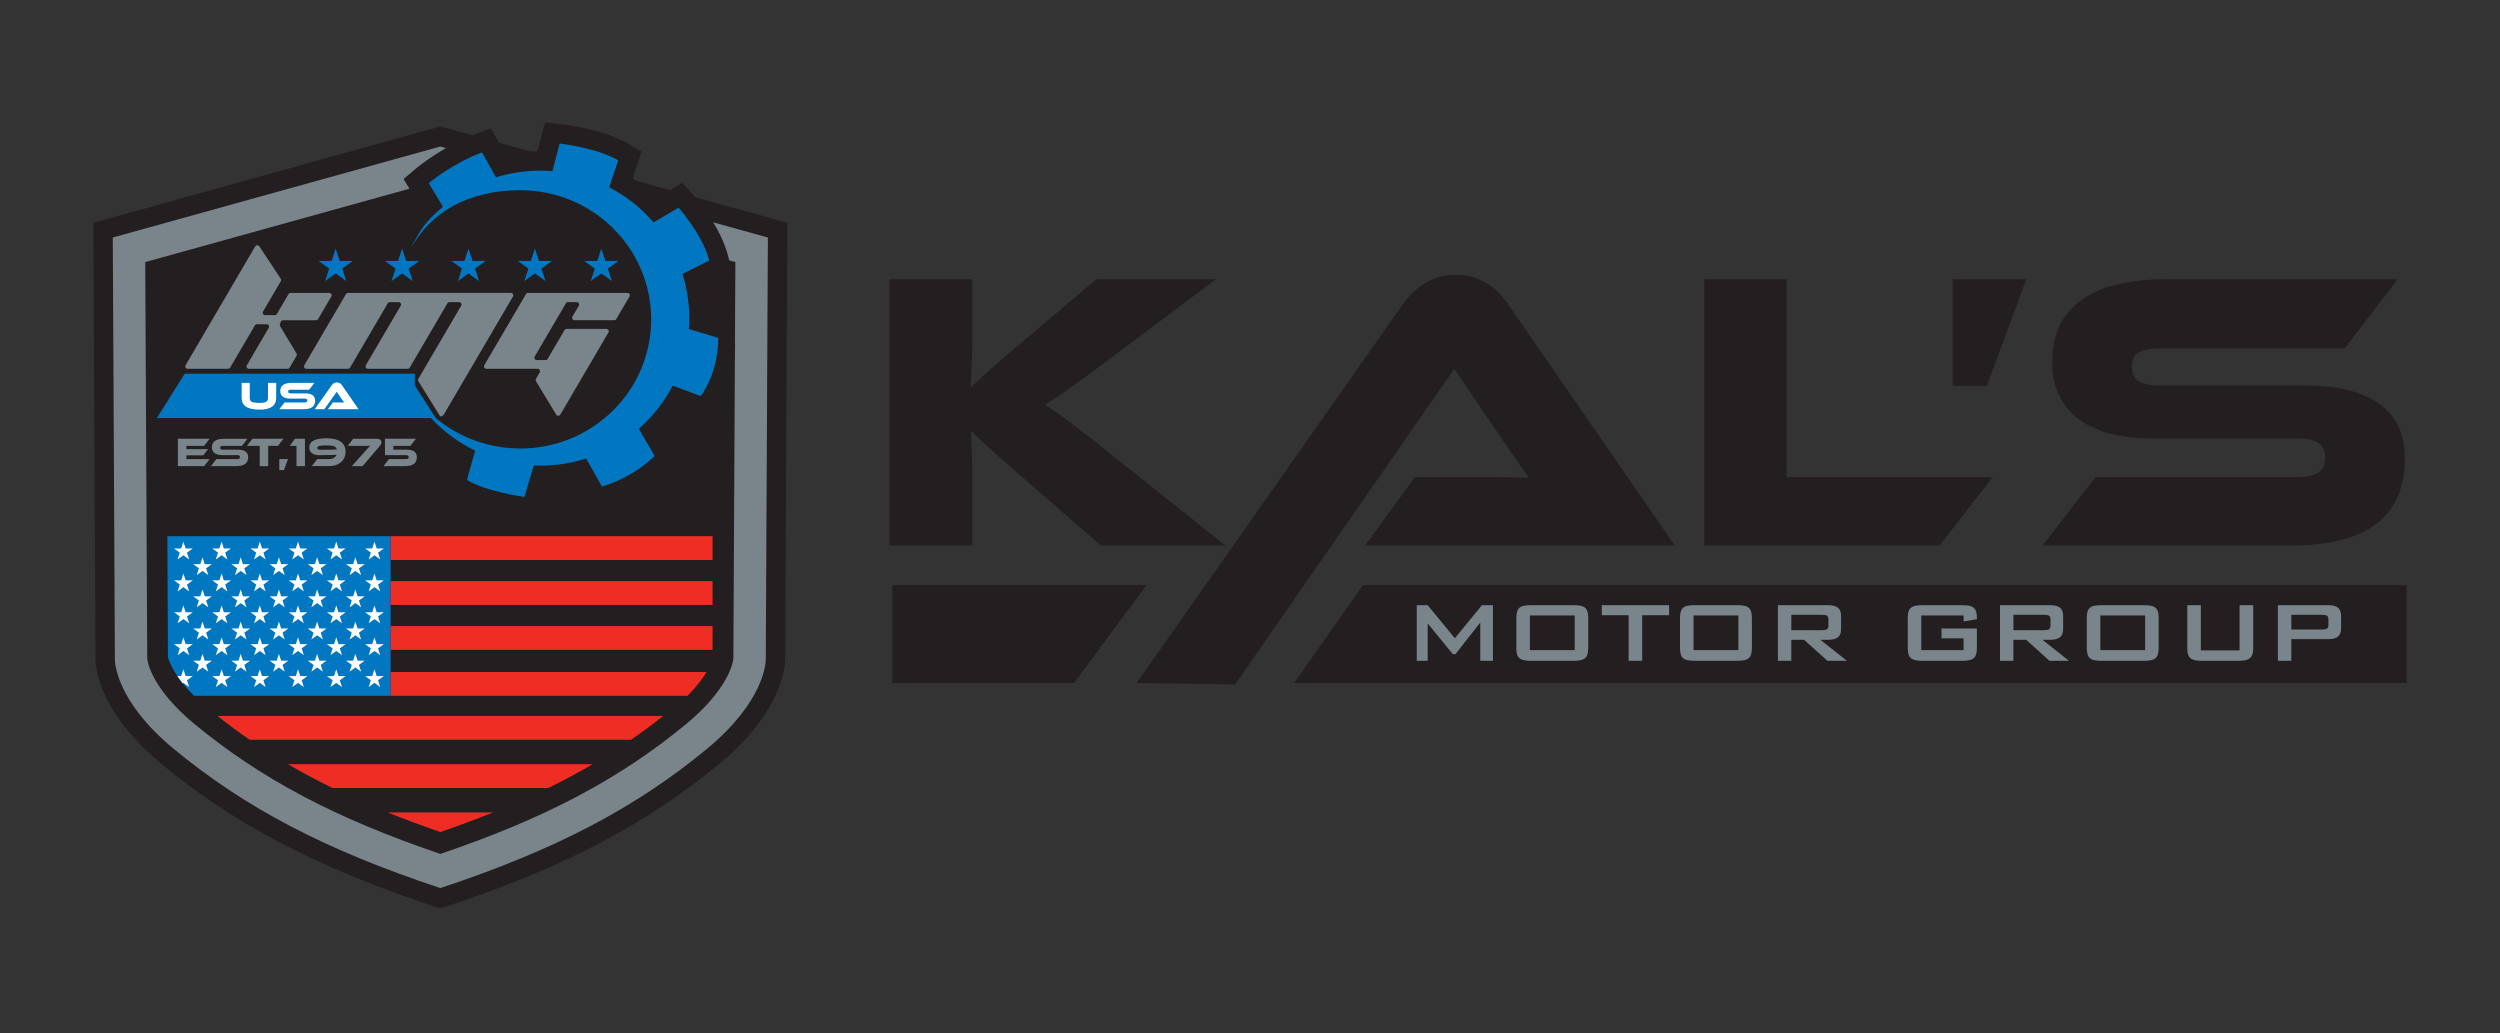 <?xml version="1.0" encoding="utf-8"?>
<!-- Generator: Adobe Illustrator 27.0.0, SVG Export Plug-In . SVG Version: 6.00 Build 0)  -->
<svg version="1.1" id="Layer_1" xmlns="http://www.w3.org/2000/svg" xmlns:xlink="http://www.w3.org/1999/xlink" x="0px" y="0px"
	 viewBox="0 0 1564.86 646.86" style="enable-background:new 0 0 1564.86 646.86;" xml:space="preserve">
<rect x="0" y="0" width="1564.86" height="646.86" fill="#333333" stroke="none"/>
<style type="text/css">
	.st0{fill:#231F20;}
	.st1{fill:#79858B;}
	.st2{fill:#0077C0;}
	.st3{fill:#FFFFFF;}
	.st4{fill:#EE2E24;}
</style>
<g>
	<path class="st0" d="M275.62,568.67c81.62-26.66,131.9-55.26,174.94-90.81c43.03-35.78,40.93-66.19,40.93-66.19l1.36-272.23
		L275.62,79.11L58.4,139.45l1.36,272.23c0,0-2.1,30.4,40.93,66.19C143.72,513.41,194,542.01,275.62,568.67z"/>
	<path class="st1" d="M71.89,412.41c-0.01,2.24,0.71,26.29,36.53,56.08c45.22,37.36,95.39,63.6,167.2,87.39
		c71.8-23.79,121.97-50.03,167.17-87.36c35.69-29.68,36.55-53.6,36.54-56.03l0-0.18l1.32-263.63L275.62,91.72L70.6,148.67
		l1.31,262.94L71.89,412.41z"/>
	<path class="st0" d="M92.2,412.66c0.41,2.9,3.75,19.11,29.13,40.21c41.94,34.65,88.37,59.25,154.29,81.64
		c65.92-22.39,112.34-46.98,154.21-81.57c26.03-21.65,28.93-38.11,29.22-40.45c0-0.02,0-0.03,0-0.05
		c0.01-3.04,1.25-248.39,1.25-248.39l-184.69-51.3l-184.69,51.3l1.23,246.32L92.2,412.66z"/>
	<path class="st2" d="M244.48,434.91v-14.9v-13.23v-14.9v-13.23v-14.9v-13.23v-14.9H104.76l0.37,74.62l0.02,1.13
		c0.53,2.19,3.4,11.37,16.32,24.17h123.02V434.91z"/>
	<g>
		<polygon class="st0" points="672.29,427.53 558.49,427.53 558.49,366.24 717.64,366.24 		"/>
		<polygon class="st0" points="853.15,366.24 1506.46,366.24 1506.46,427.53 810,427.53 		"/>
	</g>
	<g>
		<path class="st0" d="M459.83,202.48l-6.75-2.6l-8.4-2.53l-1.12-0.34l-0.04-1.17c-0.18-5.61-0.81-11.23-1.88-16.71l-0.24-1.21
			l1.1-0.55l5.47-2.73l1.38-0.69l8.71-4.35l-2.34-9.45c-4.51-18.15-20.06-36.2-21.82-38.2l-6.65-7.55l-8.66,5.12l-6.28,3.71
			l-1.04,0.62l-0.89-0.83c-4.15-3.88-8.66-7.45-13.39-10.6l-1.03-0.69l0.39-1.17l2.12-6.38l3.09-9.3l-8.44-4.99
			c-15.07-8.91-38.83-11.81-41.49-12.11l-10.5-1.19l-2.64,10.23l-1.73,6.69l-0.3,1.18l-1.22,0.03c-5.91,0.17-11.84,0.83-17.61,1.97
			l-1.16,0.23l-0.57-1.03l-3.58-6.42l-5.11-9.17l-9.81,3.72c-20.85,7.91-36.22,20.8-36.87,21.34l-7.9,6.68l5.33,8.87l3.22,5.35
			l0.63,1.05l-0.83,0.89c-18.06,19.37-28.01,44.57-28.01,70.95c0,19.95,5.69,39.35,16.46,56.11c8.31,12.93,19.59,24.08,32.62,32.25
			l1.03,0.64l-0.33,1.17l-2.2,7.84l-2.48,8.85l7.83,4.8c14.03,8.6,38.06,11.95,40.76,12.3l10.26,1.34l2.96-9.91l2.97-9.92l0.33-1.09
			l1.14-0.06c5.19-0.29,10.39-0.97,15.46-2.02l1.16-0.24l0.58,1.03l4.7,8.33l4.8,8.51l9.34-2.86c23.53-7.2,36.86-20.92,38.3-22.46
			l6.19-6.61l-4.56-7.82l-4.52-7.74l-0.6-1.04l0.81-0.88c3.53-3.82,6.79-7.94,9.7-12.23l0.71-1.05l1.19,0.45
			c2.15,0.8,4.42,1.65,6.79,2.53l8.68,3.22l5.42-7.51c13.68-18.97,11.58-40.94,11.5-43.44L459.83,202.48z"/>
	</g>
	<path class="st2" d="M449.58,211.51l-18.41-5.54c0.17-2.26,0.25-4.53,0.25-6.83c0-9.65-1.49-18.94-4.26-27.69
		c4.38-2.19,9.87-4.93,16.76-8.38c-3.92-15.8-19.15-33.1-19.15-33.1l-15.65,9.24c-7.73-8.97-17.16-16.45-27.8-21.96
		c1.41-4.26,3.24-9.76,5.62-16.92c-13.26-7.84-36.68-10.5-36.68-10.5l-4.46,17.28c-2.49-0.2-5-0.3-7.53-0.3
		c-9.7,0-19.04,1.47-27.83,4.19c-1.81-3.25-4.56-8.17-8.72-15.64c-19.15,7.27-33.33,19.26-33.33,19.26l8.87,14.75
		c-11.18,9.62-14.05,14.02-20.12,26.17c12.41-22.67,35.9-36.48,68.51-36.48c45.26,0,81.95,36.19,81.95,80.84
		c0,44.65-36.69,80.84-81.95,80.84c-29.2,0-54.83-15.07-69.35-37.76c9.23,16.91,23.63,30.65,41.11,39.12
		c-0.68,2.44-2.12,7.55-5.14,18.31c12.23,7.5,35.98,10.61,35.98,10.61l5.88-19.67c1.38,0.06,2.76,0.1,4.15,0.1
		c9.98,0,19.6-1.56,28.61-4.45c1.83,3.24,4.86,8.62,9.91,17.56c21.11-6.46,32.98-19.15,32.98-19.15l-9.93-17.03
		c8.67-7.58,15.91-16.73,21.25-27c4.46,1.68,10.17,3.82,17.51,6.55C450.27,231.81,449.58,211.51,449.58,211.51z"/>
	<g>
		<polygon class="st2" points="210.12,155.56 212.65,163.34 220.84,163.34 214.21,168.15 216.74,175.94 210.12,171.13 203.5,175.94 
			206.03,168.15 199.4,163.34 207.59,163.34 		"/>
		<polygon class="st2" points="251.69,155.56 254.22,163.34 262.4,163.34 255.78,168.15 258.31,175.94 251.69,171.13 245.06,175.94 
			247.59,168.15 240.97,163.34 249.16,163.34 		"/>
		<polygon class="st2" points="293.25,155.56 295.78,163.34 303.97,163.34 297.35,168.15 299.87,175.94 293.25,171.13 
			286.63,175.94 289.16,168.15 282.54,163.34 290.72,163.34 		"/>
		<polygon class="st2" points="334.82,155.56 337.35,163.34 345.53,163.34 338.91,168.15 341.44,175.94 334.82,171.13 328.2,175.94 
			330.73,168.15 324.1,163.34 332.29,163.34 		"/>
		<polygon class="st2" points="376.38,155.56 378.91,163.34 387.1,163.34 380.48,168.15 383.01,175.94 376.38,171.13 369.76,175.94 
			372.29,168.15 365.67,163.34 373.86,163.34 		"/>
	</g>
	<polygon class="st2" points="115.6,233.91 259.65,233.91 259.65,241.29 272.77,261.67 98.2,261.67 	"/>
	<g>
		<g>
			<polygon class="st3" points="114.8,339.02 116.19,343.29 120.67,343.29 117.04,345.93 118.43,350.2 114.8,347.56 111.17,350.2 
				112.55,345.93 108.92,343.29 113.41,343.29 			"/>
			<polygon class="st3" points="138.72,339.02 140.1,343.29 144.59,343.29 140.96,345.93 142.35,350.2 138.72,347.56 135.09,350.2 
				136.47,345.93 132.84,343.29 137.33,343.29 			"/>
			<polygon class="st3" points="162.63,339.02 164.02,343.29 168.51,343.29 164.88,345.93 166.26,350.2 162.63,347.56 159,350.2 
				160.39,345.93 156.76,343.29 161.25,343.29 			"/>
			<polygon class="st3" points="186.55,339.02 187.94,343.29 192.43,343.29 188.8,345.93 190.18,350.2 186.55,347.56 182.92,350.2 
				184.31,345.93 180.68,343.29 185.17,343.29 			"/>
			<polygon class="st3" points="210.47,339.02 211.86,343.29 216.34,343.29 212.71,345.93 214.1,350.2 210.47,347.56 206.84,350.2 
				208.23,345.93 204.6,343.29 209.08,343.29 			"/>
			<polygon class="st3" points="234.39,339.02 235.77,343.29 240.26,343.29 236.63,345.93 238.02,350.2 234.39,347.56 230.76,350.2 
				232.14,345.93 228.51,343.29 233,343.29 			"/>
		</g>
		<g>
			<polygon class="st3" points="126.76,348.83 128.14,353.1 132.63,353.1 129,355.74 130.39,360 126.76,357.37 123.13,360 
				124.51,355.74 120.88,353.1 125.37,353.1 			"/>
			<polygon class="st3" points="150.68,348.83 152.06,353.1 156.55,353.1 152.92,355.74 154.31,360 150.68,357.37 147.04,360 
				148.43,355.74 144.8,353.1 149.29,353.1 			"/>
			<polygon class="st3" points="174.59,348.83 175.98,353.1 180.47,353.1 176.84,355.74 178.22,360 174.59,357.37 170.96,360 
				172.35,355.74 168.72,353.1 173.21,353.1 			"/>
			<polygon class="st3" points="198.51,348.83 199.9,353.1 204.39,353.1 200.76,355.74 202.14,360 198.51,357.37 194.88,360 
				196.27,355.74 192.64,353.1 197.12,353.1 			"/>
			<polygon class="st3" points="222.43,348.83 223.82,353.1 228.3,353.1 224.67,355.74 226.06,360 222.43,357.37 218.8,360 
				220.19,355.74 216.55,353.1 221.04,353.1 			"/>
		</g>
		<g>
			<polygon class="st3" points="126.76,368.98 128.14,373.25 132.63,373.25 129,375.88 130.39,380.15 126.76,377.51 123.13,380.15 
				124.51,375.88 120.88,373.25 125.37,373.25 			"/>
			<polygon class="st3" points="150.68,368.98 152.06,373.25 156.55,373.25 152.92,375.88 154.31,380.15 150.68,377.51 
				147.04,380.15 148.43,375.88 144.8,373.25 149.29,373.25 			"/>
			<polygon class="st3" points="174.59,368.98 175.98,373.25 180.47,373.25 176.84,375.88 178.22,380.15 174.59,377.51 
				170.96,380.15 172.35,375.88 168.72,373.25 173.21,373.25 			"/>
			<polygon class="st3" points="198.51,368.98 199.9,373.25 204.39,373.25 200.76,375.88 202.14,380.15 198.51,377.51 
				194.88,380.15 196.27,375.88 192.64,373.25 197.12,373.25 			"/>
			<polygon class="st3" points="222.43,368.98 223.82,373.25 228.3,373.25 224.67,375.88 226.06,380.15 222.43,377.51 218.8,380.15 
				220.19,375.88 216.55,373.25 221.04,373.25 			"/>
		</g>
		<g>
			<polygon class="st3" points="126.76,389.12 128.14,393.39 132.63,393.39 129,396.03 130.39,400.3 126.76,397.66 123.13,400.3 
				124.51,396.03 120.88,393.39 125.37,393.39 			"/>
			<polygon class="st3" points="150.68,389.12 152.06,393.39 156.55,393.39 152.92,396.03 154.31,400.3 150.68,397.66 147.04,400.3 
				148.43,396.03 144.8,393.39 149.29,393.39 			"/>
			<polygon class="st3" points="174.59,389.12 175.98,393.39 180.47,393.39 176.84,396.03 178.22,400.3 174.59,397.66 170.96,400.3 
				172.35,396.03 168.72,393.39 173.21,393.39 			"/>
			<polygon class="st3" points="198.51,389.12 199.9,393.39 204.39,393.39 200.76,396.03 202.14,400.3 198.51,397.66 194.88,400.3 
				196.27,396.03 192.64,393.39 197.12,393.39 			"/>
			<polygon class="st3" points="222.43,389.12 223.82,393.39 228.3,393.39 224.67,396.03 226.06,400.3 222.43,397.66 218.8,400.3 
				220.19,396.03 216.55,393.39 221.04,393.39 			"/>
		</g>
		<g>
			<polygon class="st3" points="126.76,409.27 128.14,413.54 132.63,413.54 129,416.18 130.39,420.44 126.76,417.81 123.13,420.44 
				124.51,416.18 120.88,413.54 125.37,413.54 			"/>
			<polygon class="st3" points="150.68,409.27 152.06,413.54 156.55,413.54 152.92,416.18 154.31,420.44 150.68,417.81 
				147.04,420.44 148.43,416.18 144.8,413.54 149.29,413.54 			"/>
			<polygon class="st3" points="174.59,409.27 175.98,413.54 180.47,413.54 176.84,416.18 178.22,420.44 174.59,417.81 
				170.96,420.44 172.35,416.18 168.72,413.54 173.21,413.54 			"/>
			<polygon class="st3" points="198.51,409.27 199.9,413.54 204.39,413.54 200.76,416.18 202.14,420.44 198.51,417.81 
				194.88,420.44 196.27,416.18 192.64,413.54 197.12,413.54 			"/>
			<polygon class="st3" points="222.43,409.27 223.82,413.54 228.3,413.54 224.67,416.18 226.06,420.44 222.43,417.81 218.8,420.44 
				220.19,416.18 216.55,413.54 221.04,413.54 			"/>
		</g>
		<g>
			<polygon class="st3" points="114.8,358.99 116.19,363.26 120.67,363.26 117.04,365.9 118.43,370.17 114.8,367.53 111.17,370.17 
				112.55,365.9 108.92,363.26 113.41,363.26 			"/>
			<polygon class="st3" points="138.72,358.99 140.1,363.26 144.59,363.26 140.96,365.9 142.35,370.17 138.72,367.53 135.09,370.17 
				136.47,365.9 132.84,363.26 137.33,363.26 			"/>
			<polygon class="st3" points="162.63,358.99 164.02,363.26 168.51,363.26 164.88,365.9 166.26,370.17 162.63,367.53 159,370.17 
				160.39,365.9 156.76,363.26 161.25,363.26 			"/>
			<polygon class="st3" points="186.55,358.99 187.94,363.26 192.43,363.26 188.8,365.9 190.18,370.17 186.55,367.53 182.92,370.17 
				184.31,365.9 180.68,363.26 185.17,363.26 			"/>
			<polygon class="st3" points="210.47,358.99 211.86,363.26 216.34,363.26 212.71,365.9 214.1,370.17 210.47,367.53 206.84,370.17 
				208.23,365.9 204.6,363.26 209.08,363.26 			"/>
			<polygon class="st3" points="234.39,358.99 235.77,363.26 240.26,363.26 236.63,365.9 238.02,370.17 234.39,367.53 
				230.76,370.17 232.14,365.9 228.51,363.26 233,363.26 			"/>
		</g>
		<g>
			<polygon class="st3" points="114.8,378.96 116.19,383.23 120.67,383.23 117.04,385.87 118.43,390.14 114.8,387.5 111.17,390.14 
				112.55,385.87 108.92,383.23 113.41,383.23 			"/>
			<polygon class="st3" points="138.72,378.96 140.1,383.23 144.59,383.23 140.96,385.87 142.35,390.14 138.72,387.5 135.09,390.14 
				136.47,385.87 132.84,383.23 137.33,383.23 			"/>
			<polygon class="st3" points="162.63,378.96 164.02,383.23 168.51,383.23 164.88,385.87 166.26,390.14 162.63,387.5 159,390.14 
				160.39,385.87 156.76,383.23 161.25,383.23 			"/>
			<polygon class="st3" points="186.55,378.96 187.94,383.23 192.43,383.23 188.8,385.87 190.18,390.14 186.55,387.5 182.92,390.14 
				184.31,385.87 180.68,383.23 185.17,383.23 			"/>
			<polygon class="st3" points="210.47,378.96 211.86,383.23 216.34,383.23 212.71,385.87 214.1,390.14 210.47,387.5 206.84,390.14 
				208.23,385.87 204.6,383.23 209.08,383.23 			"/>
			<polygon class="st3" points="234.39,378.96 235.77,383.23 240.26,383.23 236.63,385.87 238.02,390.14 234.39,387.5 
				230.76,390.14 232.14,385.87 228.51,383.23 233,383.23 			"/>
		</g>
		<g>
			<polygon class="st3" points="114.8,398.93 116.19,403.2 120.67,403.2 117.04,405.84 118.43,410.1 114.8,407.47 111.17,410.1 
				112.55,405.84 108.92,403.2 113.41,403.2 			"/>
			<polygon class="st3" points="138.72,398.93 140.1,403.2 144.59,403.2 140.96,405.84 142.35,410.1 138.72,407.47 135.09,410.1 
				136.47,405.84 132.84,403.2 137.33,403.2 			"/>
			<polygon class="st3" points="162.63,398.93 164.02,403.2 168.51,403.2 164.88,405.84 166.26,410.1 162.63,407.47 159,410.1 
				160.39,405.84 156.76,403.2 161.25,403.2 			"/>
			<polygon class="st3" points="186.55,398.93 187.94,403.2 192.43,403.2 188.8,405.84 190.18,410.1 186.55,407.47 182.92,410.1 
				184.31,405.84 180.68,403.2 185.17,403.2 			"/>
			<polygon class="st3" points="210.47,398.93 211.86,403.2 216.34,403.2 212.71,405.84 214.1,410.1 210.47,407.47 206.84,410.1 
				208.23,405.84 204.6,403.2 209.08,403.2 			"/>
			<polygon class="st3" points="234.39,398.93 235.77,403.2 240.26,403.2 236.63,405.84 238.02,410.1 234.39,407.47 230.76,410.1 
				232.14,405.84 228.51,403.2 233,403.2 			"/>
		</g>
		<g>
			<g>
				<path class="st3" d="M118.43,430.07l-1.39-4.27l3.63-2.64h-4.49l-1.39-4.27l-1.39,4.27h-2.42c0.97,1.42,2.09,2.95,3.4,4.57
					l0.41-0.3L118.43,430.07z"/>
			</g>
			<polygon class="st3" points="138.72,418.9 140.1,423.17 144.59,423.17 140.96,425.81 142.35,430.07 138.72,427.44 135.09,430.07 
				136.47,425.81 132.84,423.17 137.33,423.17 			"/>
			<polygon class="st3" points="162.63,418.9 164.02,423.17 168.51,423.17 164.88,425.81 166.26,430.07 162.63,427.44 159,430.07 
				160.39,425.81 156.76,423.17 161.25,423.17 			"/>
			<polygon class="st3" points="186.55,418.9 187.94,423.17 192.43,423.17 188.8,425.81 190.18,430.07 186.55,427.44 182.92,430.07 
				184.31,425.81 180.68,423.17 185.17,423.17 			"/>
			<polygon class="st3" points="210.47,418.9 211.86,423.17 216.34,423.17 212.71,425.81 214.1,430.07 210.47,427.44 206.84,430.07 
				208.23,425.81 204.6,423.17 209.08,423.17 			"/>
			<polygon class="st3" points="234.39,418.9 235.77,423.17 240.26,423.17 236.63,425.81 238.02,430.07 234.39,427.44 
				230.76,430.07 232.14,425.81 228.51,423.17 233,423.17 			"/>
		</g>
	</g>
	<rect x="244.48" y="335.62" class="st4" width="201.54" height="14.9"/>
	<rect x="244.48" y="363.75" class="st4" width="201.54" height="14.9"/>
	<rect x="244.48" y="391.88" class="st4" width="201.54" height="14.9"/>
	<path class="st4" d="M244.48,435.53h185.89c5.83-5.87,9.54-10.95,11.88-14.9H244.48V435.53z"/>
	<path class="st4" d="M156.24,463.05h238.78c6.87-4.75,13.56-9.71,20.12-14.9H136.11C142.67,453.34,149.36,458.3,156.24,463.05z"/>
	<path class="st4" d="M208.16,493.26H343.1c9.73-4.76,18.98-9.71,27.85-14.9H180.31C189.19,483.55,198.43,488.5,208.16,493.26z"/>
	<path class="st4" d="M275.62,520.81c11.57-4,22.5-8.06,32.89-12.24h-65.77C253.13,512.75,264.06,516.81,275.62,520.81z"/>
	<g>
		<path class="st1" d="M886.82,413.63v-34.8h6.83l17.02,20.66l16.94-20.66h6.87v34.8h-7.92v-23.95l-15.53,19.77h-1.65l-15.73-19.21
			v23.39H886.82z"/>
		<path class="st1" d="M949.15,387.02c0-2.22,0.27-3.92,0.82-5.08c0.55-1.17,1.46-1.98,2.73-2.43c1.27-0.46,3.1-0.68,5.49-0.68
			h26.92c2.38,0,4.21,0.23,5.48,0.68c1.27,0.46,2.18,1.27,2.73,2.43c0.55,1.17,0.82,2.86,0.82,5.08v18.37c0,2.2-0.28,3.88-0.82,5.06
			c-0.55,1.18-1.48,2-2.79,2.47c-1.31,0.47-3.12,0.7-5.42,0.7h-26.92c-2.33,0-4.15-0.23-5.47-0.7c-1.31-0.47-2.24-1.29-2.77-2.47
			c-0.54-1.18-0.8-2.87-0.8-5.06V387.02z M957.63,406.95h28.05v-21.7h-28.05V406.95z"/>
		<path class="st1" d="M1027.92,385.09v28.53h-8.48v-28.53h-16.8v-6.27h42.11v6.27H1027.92z"/>
		<path class="st1" d="M1051.59,387.02c0-2.22,0.27-3.92,0.82-5.08c0.55-1.17,1.46-1.98,2.73-2.43c1.27-0.46,3.1-0.68,5.49-0.68
			h26.92c2.38,0,4.21,0.23,5.48,0.68c1.27,0.46,2.18,1.27,2.73,2.43c0.55,1.17,0.82,2.86,0.82,5.08v18.37c0,2.2-0.28,3.88-0.82,5.06
			c-0.55,1.18-1.48,2-2.79,2.47c-1.31,0.47-3.12,0.7-5.42,0.7h-26.92c-2.33,0-4.15-0.23-5.47-0.7c-1.31-0.47-2.24-1.29-2.77-2.47
			c-0.54-1.18-0.8-2.87-0.8-5.06V387.02z M1060.07,406.95h28.05v-21.7h-28.05V406.95z"/>
		<path class="st1" d="M1112.87,413.63v-34.8h31.38c2.82,0,4.88,0.52,6.19,1.57c1.31,1.05,1.97,2.78,1.97,5.19v8.21
			c0,2.36-0.66,4.07-1.99,5.11c-1.33,1.05-3.38,1.57-6.17,1.57h-4.78l16.56,13.14h-12.18l-14.59-13.14h-8v13.14H1112.87z
			 M1140.64,384.85h-19.37v9.6h19.37c1.37,0,2.35-0.19,2.95-0.58c0.6-0.39,0.9-1.13,0.9-2.22v-4c0-1.12-0.3-1.87-0.9-2.24
			C1142.99,385.04,1142.01,384.85,1140.64,384.85z"/>
		<path class="st1" d="M1229.09,385.25h-26.48v21.7h26.48v-7.39h-13.82v-6.19h22.14v12.02c0,2.17-0.27,3.84-0.8,5.02
			c-0.54,1.18-1.46,2.01-2.77,2.49c-1.31,0.48-3.13,0.72-5.46,0.72h-25.2c-2.33,0-4.15-0.24-5.47-0.72
			c-1.31-0.48-2.24-1.31-2.77-2.49c-0.54-1.18-0.8-2.85-0.8-5.02v-18.37c0-2.2,0.27-3.88,0.82-5.04c0.55-1.17,1.48-1.98,2.79-2.45
			c1.31-0.47,3.12-0.7,5.43-0.7h25.2c2.33,0,4.13,0.22,5.39,0.67c1.26,0.44,2.18,1.24,2.77,2.38c0.59,1.14,0.88,2.74,0.88,4.78v0.93
			l-8.32,1.4V385.25z"/>
		<path class="st1" d="M1251.88,413.63v-34.8h31.38c2.82,0,4.88,0.52,6.19,1.57c1.31,1.05,1.97,2.78,1.97,5.19v8.21
			c0,2.36-0.66,4.07-1.99,5.11c-1.33,1.05-3.38,1.57-6.17,1.57h-4.78l16.56,13.14h-12.18l-14.59-13.14h-8v13.14H1251.88z
			 M1279.65,384.85h-19.37v9.6h19.37c1.37,0,2.35-0.19,2.95-0.58c0.6-0.39,0.9-1.13,0.9-2.22v-4c0-1.12-0.3-1.87-0.9-2.24
			C1282,385.04,1281.01,384.85,1279.65,384.85z"/>
		<path class="st1" d="M1306.21,387.02c0-2.22,0.27-3.92,0.82-5.08c0.55-1.17,1.46-1.98,2.73-2.43c1.27-0.46,3.1-0.68,5.49-0.68
			h26.92c2.38,0,4.21,0.23,5.48,0.68c1.27,0.46,2.18,1.27,2.73,2.43c0.55,1.17,0.82,2.86,0.82,5.08v18.37c0,2.2-0.28,3.88-0.82,5.06
			c-0.55,1.18-1.48,2-2.79,2.47c-1.31,0.47-3.12,0.7-5.42,0.7h-26.92c-2.33,0-4.15-0.23-5.47-0.7c-1.31-0.47-2.24-1.29-2.77-2.47
			c-0.54-1.18-0.8-2.87-0.8-5.06V387.02z M1314.69,406.95h28.05v-21.7h-28.05V406.95z"/>
		<path class="st1" d="M1377.61,378.82v28.29h24.23v-28.29h8.56v26.56c0,2.2-0.28,3.88-0.85,5.04c-0.56,1.16-1.51,1.99-2.84,2.47
			c-1.33,0.48-3.16,0.72-5.49,0.72h-23.05c-2.33,0-4.16-0.24-5.47-0.72c-1.31-0.48-2.24-1.31-2.78-2.49
			c-0.54-1.18-0.8-2.85-0.8-5.02v-26.56H1377.61z"/>
		<path class="st1" d="M1425.84,413.63v-34.8h31.38c2.84,0,4.91,0.52,6.22,1.55c1.3,1.03,1.95,2.77,1.95,5.21v7.73
			c0,2.39-0.66,4.11-1.97,5.17c-1.31,1.06-3.38,1.59-6.19,1.59h-22.99v13.54H1425.84z M1453.61,384.85h-19.37v9.2h19.37
			c1.39,0,2.38-0.19,2.97-0.58c0.59-0.39,0.88-1.13,0.88-2.22v-3.6c0-1.12-0.3-1.87-0.9-2.24
			C1455.96,385.04,1454.97,384.85,1453.61,384.85z"/>
	</g>
	<g>
		<path class="st1" d="M131.23,287.36l-3.4,4.4h-16.48v-17.12h19.84l-3.43,4.45h-11.08v2.05h13.57l-3.05,3.89h-10.52v2.33H131.23z"
			/>
		<path class="st1" d="M148.92,281.47c4.17,0,6.42,1.56,6.42,4.68c0,3.51-2.12,5.61-7.35,5.61h-15.95l3.4-4.4h12.95
			c1.25,0,1.82-0.36,1.82-1.25c0-0.87-0.56-1.23-1.82-1.23h-9.32c-4.4,0-6.42-1.97-6.42-4.91c0-3.23,2.15-5.32,7.35-5.32h14.87
			l-3.4,4.45H139.6c-1.23,0-1.82,0.31-1.82,1.18c0,0.87,0.59,1.2,1.82,1.2H148.92z"/>
		<path class="st1" d="M177.43,274.64l-3.43,4.45h-6.12v12.67h-5.3v-12.67h-8.04l3.43-4.45H177.43z"/>
		<path class="st1" d="M180.27,287.36l-2.51,6.86h-2.94v-6.86H180.27z"/>
		<path class="st1" d="M184.62,274.64h6.27v17.12h-5.3v-12.67h-4.17L184.62,274.64z"/>
		<path class="st1" d="M206.24,287.36c2.3,0,3.84-1.28,4.58-2.82c-1.25,0.2-2.41,0.38-10.83,0.38c-3.89,0-6.4-1.64-6.4-4.73
			c0-4.71,5.14-5.84,10.7-5.84c7.88,0,12,2.76,12,8.47c0,5.55-4.38,8.93-10.31,8.93h-10.8l3.43-4.4H206.24z M210.82,281.27
			c-0.54-2.18-2.84-2.46-6.83-2.46c-4.4,0-5.4,0.54-5.4,1.54c0,0.79,0.56,1.18,1.82,1.18C208.26,281.52,209.29,281.44,210.82,281.27
			z"/>
		<path class="st1" d="M226.95,291.76h-6.68l8.39-9.44c1.77-2,2.48-2.76,3.15-3.35c-0.97,0.08-2.15,0.13-4.84,0.13h-9.29l3.38-4.45
			h14.79c1.95,0,2.92,1.05,2.92,2.28c0,0.61-0.23,1.25-0.84,1.97L226.95,291.76z"/>
		<path class="st1" d="M260.34,274.64l-3.43,4.45h-10.7v2.38h8.32c4.15,0,6.4,1.56,6.4,4.68c0,3.51-2.12,5.61-7.32,5.61h-13.54
			l3.4-4.4h10.55c1.23,0,1.82-0.36,1.82-1.25c0-0.87-0.59-1.23-1.82-1.23h-13.05v-10.24H260.34z"/>
	</g>
	<g>
		<path class="st0" d="M767.04,341.47h-77.99l-50.33-43.85c-17.19-14.95-25.17-22.18-30.9-27.91c0.25,7.72,0.75,15.95,0.75,23.92
			v47.84h-51.83V174.78h51.83v38.62c0,10.22-0.5,20.43-1,29.15c6.48-5.98,15.45-14.45,30.65-27.16l48.09-40.61h74.75l-63.79,47.84
			c-22.18,16.69-32.39,24.17-43.11,30.65c9.47,6.48,22.42,15.7,43.85,33.14L767.04,341.47z"/>
		<path class="st0" d="M854.49,341.47l31.15-42.86h41.86c9.97,0,21.68,0,29.65,0.5c-4.48-5.98-11.46-16.2-16.94-24.17l-29.9-44.1
			L773.07,428.45l-61.62-0.91l166.46-236.81c6.98-9.72,17.19-18.69,33.39-18.69c15.45,0,25.66,8.22,32.89,18.69l104.15,150.74
			H854.49z"/>
		<path class="st0" d="M1247.42,298.61l-33.39,42.86h-147.25V174.78h51.58v123.83H1247.42z"/>
		<path class="st0" d="M1268.34,174.78l-24.67,66.78h-21.43v-66.78H1268.34z"/>
		<path class="st0" d="M1442.75,241.3c40.61,0,62.54,15.2,62.54,45.6c0,34.13-20.68,54.57-71.51,54.57h-155.23l33.14-42.86h126.08
			c12.21,0,17.69-3.49,17.69-12.21c0-8.47-5.48-11.96-17.69-11.96h-90.69c-42.86,0-62.54-19.19-62.54-47.84
			c0-31.39,20.93-51.83,71.51-51.83h144.76l-33.14,43.35h-115.61c-11.96,0-17.69,2.99-17.69,11.46c0,8.47,5.73,11.71,17.69,11.71
			H1442.75z"/>
	</g>
	<g>
		<path class="st3" d="M172.89,248.94c0,4.98-3.43,7.47-10.28,7.47c-7.94,0-11.36-2.49-11.36-7.47v-9.29h5.08v9.29
			c0,2.44,1.04,3.23,6.28,3.23c3.92,0,5.15-0.91,5.15-3.23v-9.29h5.13V248.94z"/>
		<path class="st3" d="M191.06,246.23c4.02,0,6.19,1.5,6.19,4.51c0,3.38-2.05,5.4-7.07,5.4h-15.35l3.28-4.24h12.47
			c1.21,0,1.75-0.35,1.75-1.21c0-0.84-0.54-1.18-1.75-1.18h-8.97c-4.24,0-6.19-1.9-6.19-4.73c0-3.1,2.07-5.13,7.07-5.13h14.32
			l-3.28,4.29h-11.43c-1.18,0-1.75,0.3-1.75,1.13c0,0.84,0.57,1.16,1.75,1.16H191.06z"/>
		<path class="st3" d="M205.26,256.14l3.08-4.24h4.14c0.99,0,2.14,0,2.93,0.05c-0.44-0.59-1.13-1.6-1.68-2.39l-2.96-4.36
			l-7.74,10.94H197l10.57-14.91c0.69-0.96,1.7-1.85,3.3-1.85c1.53,0,2.54,0.81,3.25,1.85l10.3,14.91H205.26z"/>
	</g>
	<g>
		<path class="st1" d="M335.5,237.11l2.34-4.01c0.59-1-0.14-2.26-1.29-2.26h-32.1c-1.16,0-1.88-1.26-1.29-2.26l1.86-3.18
			l21.27-36.29l2.94-5.03c0.27-0.46,0.76-0.74,1.29-0.74h62.22c1.16,0,1.88,1.26,1.29,2.26l-2.06,3.51l-6.2,10.59
			c-0.27,0.46-0.76,0.74-1.29,0.74H359.6c-1.16,0-1.88-1.26-1.29-2.26l3.99-6.81c0.59-1-0.14-2.26-1.29-2.26h-5.49
			c-0.53,0-1.03,0.28-1.29,0.74l-19.51,33.29c-0.59,1,0.14,2.26,1.29,2.26h5.49c0.53,0,1.03-0.28,1.29-0.74l10.57-18.05
			c0.27-0.46,0.76-0.74,1.29-0.74h24.89c1.16,0,1.88,1.26,1.29,2.26l-10.12,17.28l-3.19,5.44l-16.79,28.66
			c-0.57,0.98-1.99,0.99-2.58,0.02l-12.65-20.88C335.23,238.18,335.23,237.59,335.5,237.11z"/>
		<path class="st1" d="M159.75,154.23l-43.57,74.36c-0.59,1,0.14,2.26,1.29,2.26h25.31c0.53,0,1.03-0.28,1.29-0.74l15.47-26.41
			c0.27-0.46,0.76-0.74,1.29-0.74h6.1c1.16,0,1.88,1.26,1.29,2.26l-13.7,23.38c-0.59,1,0.14,2.26,1.29,2.26h24.19
			c0.53,0,1.02-0.28,1.29-0.74l4.32-7.36c0.28-0.47,0.27-1.06-0.01-1.53l-10.27-17.06c-0.24-0.39-0.28-0.87-0.12-1.3l0.54-1.44
			c0.22-0.58,0.78-0.97,1.4-0.97h20.66c0.53,0,1.03-0.28,1.29-0.74l6.2-10.59l2.06-3.51c0.59-1-0.14-2.26-1.29-2.26h-24.19
			c-0.53,0-1.03,0.28-1.29,0.74l-2.94,5.03l-4.33,7.39c-0.27,0.46-0.76,0.74-1.29,0.74h-6.1c-1.16,0-1.88-1.26-1.29-2.26l11.1-18.94
			c0.29-0.49,0.27-1.11-0.04-1.59l-13.4-20.31C161.68,153.24,160.31,153.27,159.75,154.23z"/>
		<path class="st1" d="M319.79,183.35c1.16,0,1.88,1.26,1.29,2.26l-2.06,3.51l-24.45,41.73l-16.6,28.34c-0.58,1-2.08,2.07-2.65,1.06
			l-13.46-21.65c-0.26-0.47-0.26-1.04,0.01-1.5l3.66-6.26l23.13-39.47c0.59-1-0.14-2.26-1.29-2.26h-6.02
			c-0.53,0-1.02,0.28-1.29,0.74l-23.59,40.25c-0.27,0.46-0.76,0.74-1.29,0.74h-24.87c-1.16,0-1.88-1.26-1.29-2.26l21.81-37.22
			c0.59-1-0.14-2.26-1.29-2.26h-5.53c-0.53,0-1.03,0.28-1.29,0.74l-23.58,40.25c-0.27,0.46-0.76,0.74-1.29,0.74h-26.06
			c-1.16,0-1.88-1.26-1.29-2.26l23.13-39.47l2.94-5.03c0.27-0.46,0.76-0.74,1.29-0.74H319.79z"/>
	</g>
</g>
</svg>
